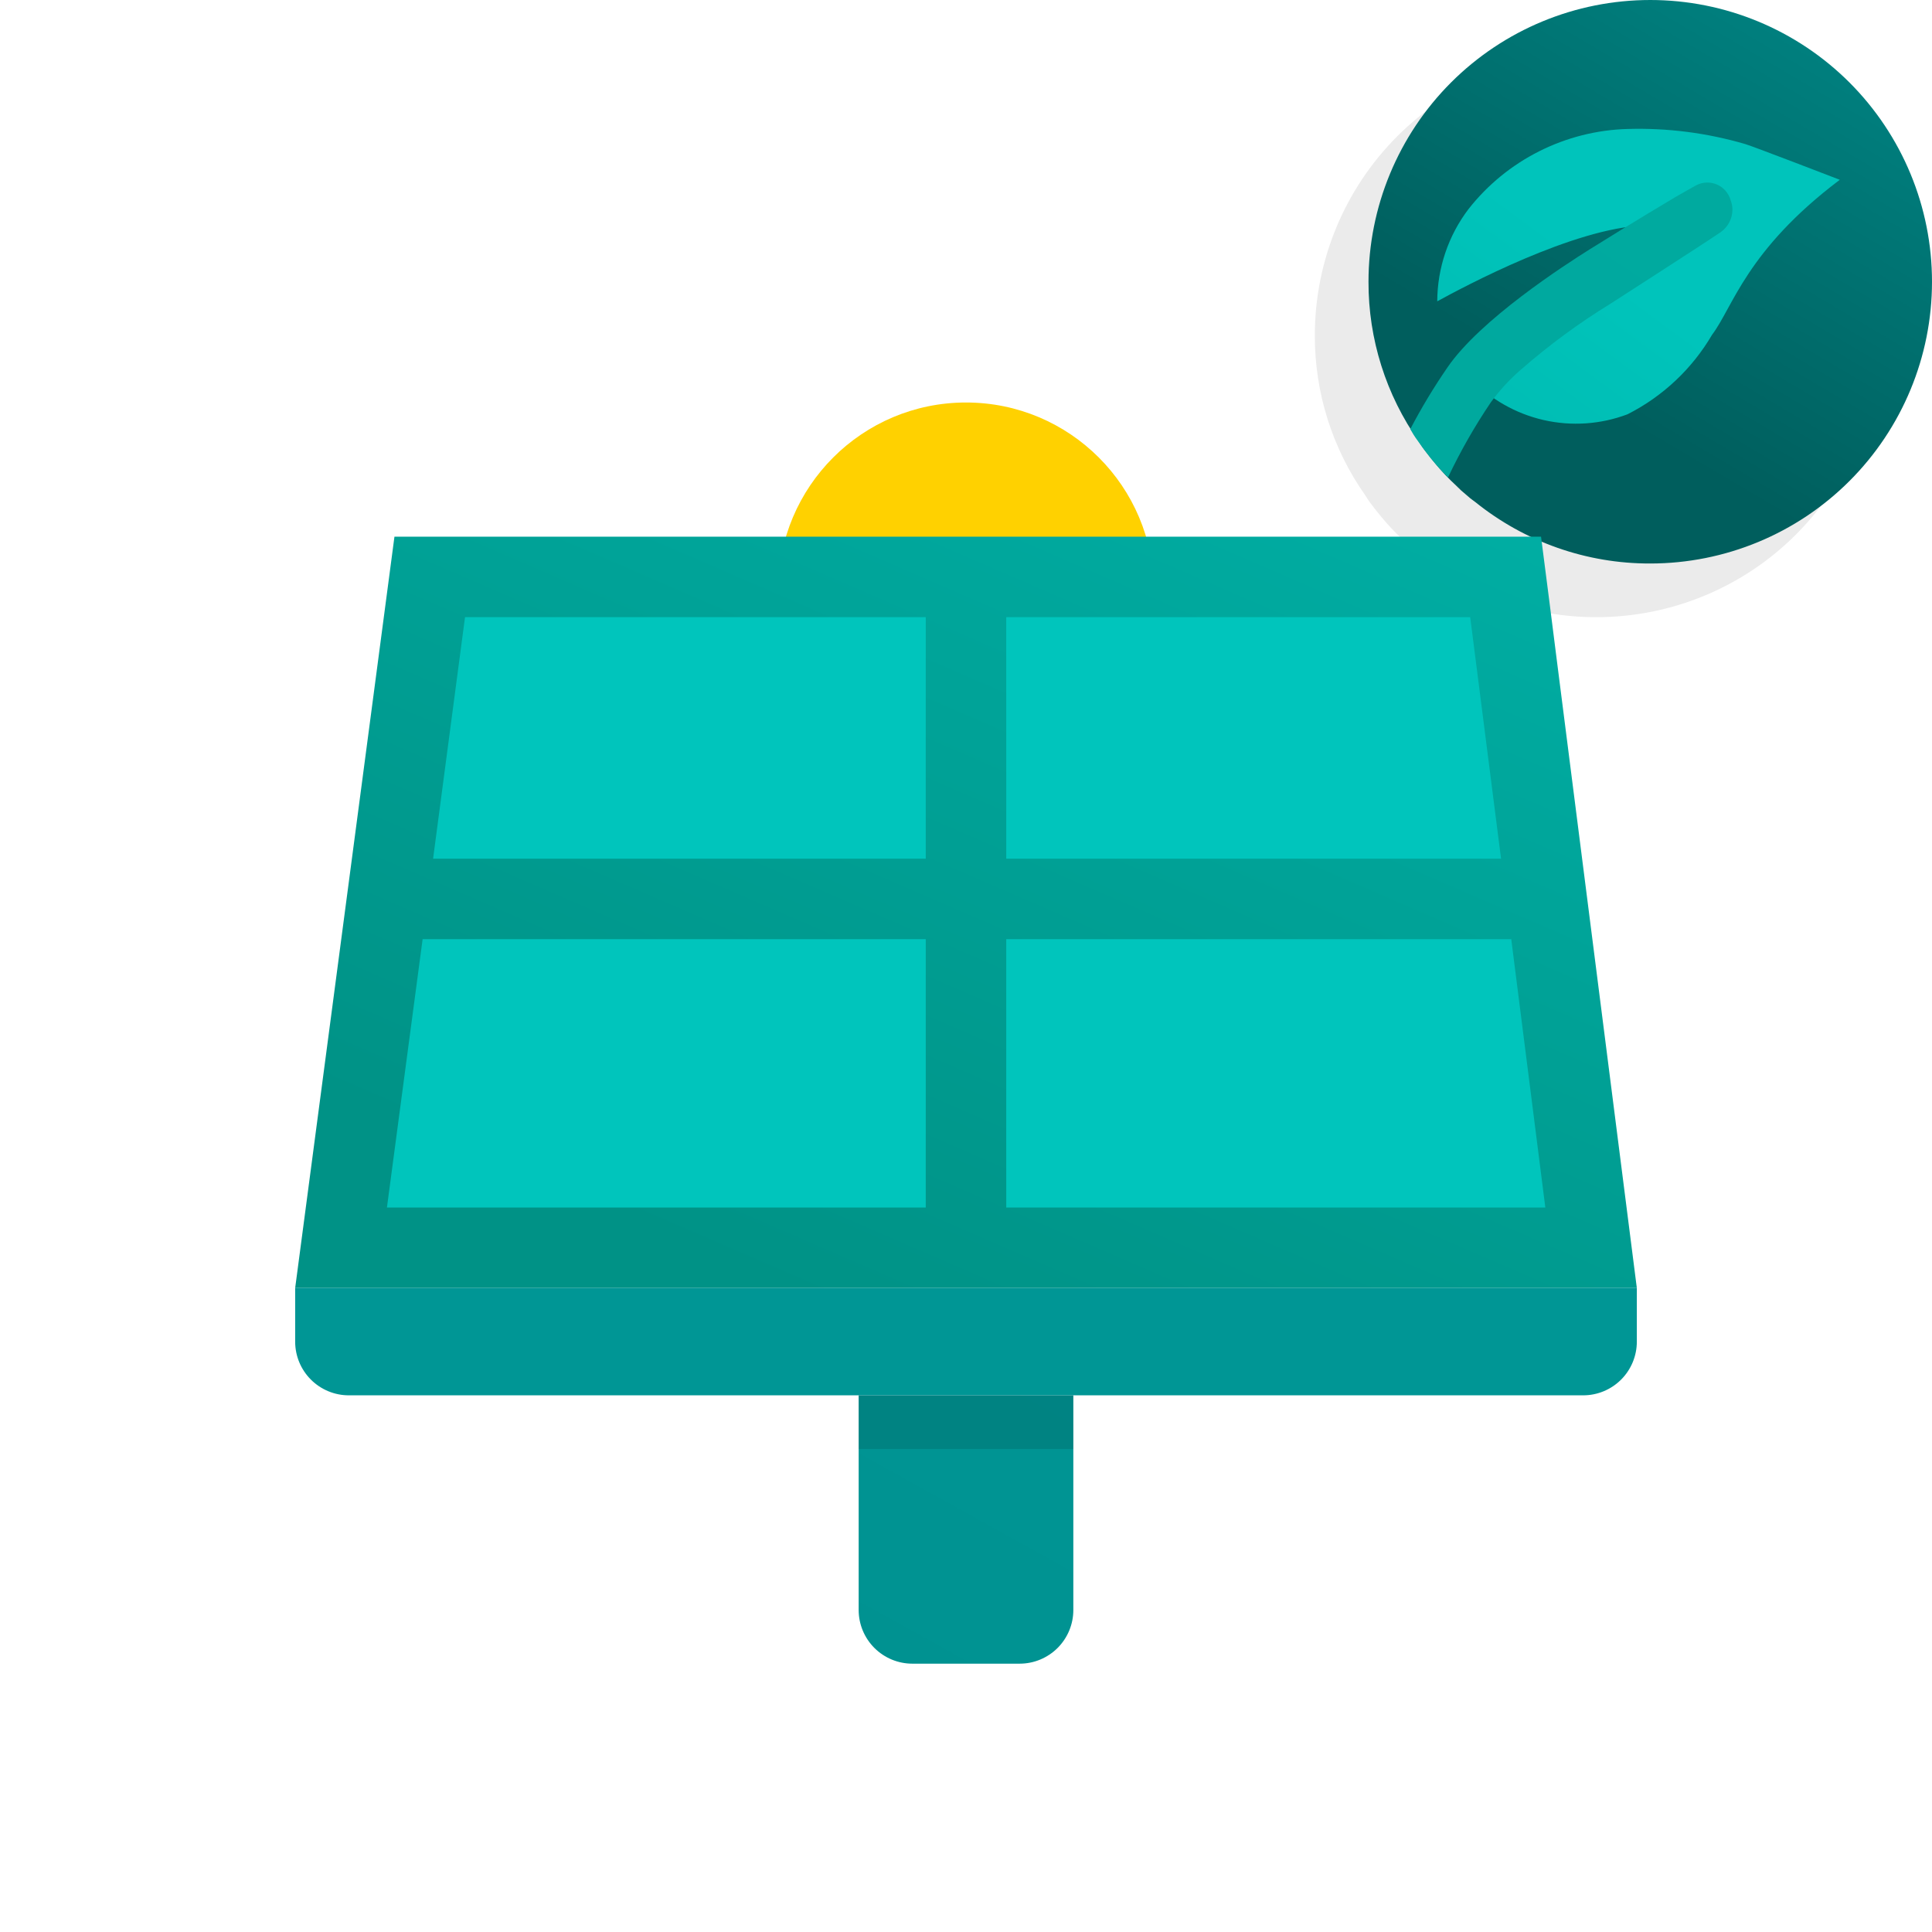 <svg width="72" height="72" viewBox="0 0 72 72" fill="none" xmlns="http://www.w3.org/2000/svg">
<g clip-path="url(#clip0_1705_35872)">
<path opacity="0.08" d="M70 12.5C70 15.285 68.894 17.956 66.925 19.925C64.956 21.894 62.285 23 59.5 23C57.128 23.007 54.827 22.198 52.98 20.71C52.857 20.625 52.74 20.532 52.63 20.43C52.506 20.331 52.389 20.224 52.28 20.11C51.986 19.84 51.712 19.549 51.46 19.24C51.35 19.11 51.25 18.98 51.15 18.85C51.051 18.727 50.961 18.596 50.88 18.46C49.651 16.716 48.994 14.633 49 12.5C49 9.715 50.106 7.045 52.075 5.075C54.044 3.106 56.715 2 59.5 2C62.285 2 64.956 3.106 66.925 5.075C68.894 7.045 70 9.715 70 12.5V12.5Z" fill="black"/>
<path d="M72 10.5C72 13.285 70.894 15.956 68.925 17.925C66.956 19.894 64.285 21 61.5 21C59.128 21.007 56.827 20.198 54.98 18.71C54.857 18.625 54.74 18.532 54.63 18.43C54.506 18.331 54.389 18.224 54.28 18.11C53.986 17.84 53.712 17.549 53.46 17.24C53.35 17.11 53.25 16.98 53.15 16.85C53.051 16.727 52.961 16.596 52.88 16.46C51.651 14.716 50.994 12.633 51 10.5C51 7.715 52.106 5.045 54.075 3.075C56.044 1.106 58.715 0 61.5 0C64.285 0 66.956 1.106 68.925 3.075C70.894 5.045 72 7.715 72 10.5V10.5Z" fill="url(#paint0_linear_1705_35872)"/>
<path d="M68.564 6.7C65.076 9.331 64.581 11.451 63.804 12.475C63.06 13.746 61.965 14.775 60.651 15.44C59.652 15.817 58.564 15.891 57.523 15.653C56.483 15.414 55.535 14.874 54.8 14.1L60.776 9.965C60.776 9.965 63.928 8.321 61.315 8.399C58.664 8.478 54.532 10.699 53.562 11.229C53.567 9.988 53.975 8.782 54.725 7.794C55.434 6.89 56.334 6.154 57.36 5.638C58.386 5.121 59.513 4.837 60.66 4.806C62.142 4.763 63.621 4.953 65.043 5.37C65.334 5.454 68.564 6.7 68.564 6.7Z" fill="url(#paint1_linear_1705_35872)"/>
<path d="M64.563 7.806C64.563 7.97 64.524 8.133 64.449 8.279C64.374 8.425 64.265 8.551 64.132 8.647C63.278 9.225 60.145 11.233 60.032 11.31C58.846 12.037 57.724 12.862 56.678 13.777C56.261 14.137 55.887 14.543 55.563 14.988C54.959 15.881 54.424 16.819 53.963 17.793C53.666 17.496 53.391 17.179 53.14 16.844C53.029 16.702 52.929 16.56 52.829 16.418C52.728 16.282 52.638 16.14 52.557 15.992C52.972 15.198 53.435 14.43 53.943 13.692C55.158 11.913 58.301 9.883 59.243 9.292C59.343 9.226 61.211 8.069 62.427 7.349C62.748 7.163 63.027 7.01 63.22 6.901C63.338 6.841 63.469 6.807 63.602 6.803C63.735 6.799 63.867 6.825 63.989 6.878C64.111 6.931 64.219 7.011 64.307 7.111C64.394 7.212 64.459 7.33 64.495 7.458C64.537 7.569 64.561 7.687 64.563 7.806V7.806Z" fill="url(#paint2_linear_1705_35872)"/>
<path d="M36 29C39.866 29 43 25.866 43 22C43 18.134 39.866 15 36 15C32.134 15 29 18.134 29 22C29 25.866 32.134 29 36 29Z" fill="#FFD100"/>
<path d="M61 48H11L14.7 20H57.43L57.74 22.41L58.02 24.62L61 48Z" fill="url(#paint3_linear_1705_35872)"/>
<path d="M11 48H61V50C61 50.53 60.789 51.039 60.414 51.414C60.039 51.789 59.53 52 59 52H13C12.47 52 11.961 51.789 11.586 51.414C11.211 51.039 11 50.53 11 50V48Z" fill="url(#paint4_linear_1705_35872)"/>
<path d="M32 52H40V60C40 60.53 39.789 61.039 39.414 61.414C39.039 61.789 38.53 62 38 62H34C33.47 62 32.961 61.789 32.586 61.414C32.211 61.039 32 60.53 32 60V52Z" fill="url(#paint5_linear_1705_35872)"/>
<path d="M34.5 35V45H14.42L15.75 35H34.5Z" fill="url(#paint6_linear_1705_35872)"/>
<path d="M57.59 45H37.5V35H56.32L57.59 45Z" fill="url(#paint7_linear_1705_35872)"/>
<path d="M34.5 23V32H16.14L17.33 23H34.5Z" fill="url(#paint8_linear_1705_35872)"/>
<path d="M55.94 32H37.5V23H54.79L55.94 32Z" fill="url(#paint9_linear_1705_35872)"/>
<path opacity="0.12" d="M40 52H32V54H40V52Z" fill="black"/>
</g>
<defs>
<linearGradient id="paint0_linear_1705_35872" x1="72.337" y1="-7.853" x2="58.915" y2="14.878" gradientUnits="userSpaceOnUse">
<stop stop-color="#009695"/>
<stop offset="1" stop-color="#005E5D"/>
</linearGradient>
<linearGradient id="paint1_linear_1705_35872" x1="59.745" y1="9.827" x2="28.556" y2="52.201" gradientUnits="userSpaceOnUse">
<stop stop-color="#00C4BB"/>
<stop offset="1" stop-color="#009185"/>
</linearGradient>
<linearGradient id="paint2_linear_1705_35872" x1="772.293" y1="116.442" x2="439.572" y2="610.262" gradientUnits="userSpaceOnUse">
<stop stop-color="#00C4BB"/>
<stop offset="1" stop-color="#009185"/>
</linearGradient>
<linearGradient id="paint3_linear_1705_35872" x1="58.839" y1="-14.42" x2="31.342" y2="49.013" gradientUnits="userSpaceOnUse">
<stop stop-color="#00C5BC"/>
<stop offset="1" stop-color="#009286"/>
</linearGradient>
<linearGradient id="paint4_linear_1705_35872" x1="2342.45" y1="129.928" x2="2336.26" y2="338.822" gradientUnits="userSpaceOnUse">
<stop stop-color="#009695"/>
<stop offset="1" stop-color="#005E5D"/>
</linearGradient>
<linearGradient id="paint5_linear_1705_35872" x1="442.76" y1="268.04" x2="311.972" y2="504.022" gradientUnits="userSpaceOnUse">
<stop stop-color="#009695"/>
<stop offset="1" stop-color="#005E5D"/>
</linearGradient>
<linearGradient id="paint6_linear_1705_35872" x1="498.75" y1="452.2" x2="332.5" y2="1023.61" gradientUnits="userSpaceOnUse">
<stop stop-color="#00C5BC"/>
<stop offset="1" stop-color="#009286"/>
</linearGradient>
<linearGradient id="paint7_linear_1705_35872" x1="857.875" y1="549.85" x2="691.704" y2="1121.3" gradientUnits="userSpaceOnUse">
<stop stop-color="#00C5BC"/>
<stop offset="1" stop-color="#009286"/>
</linearGradient>
<linearGradient id="paint8_linear_1705_35872" x1="369.845" y1="372.947" x2="222.21" y2="888.476" gradientUnits="userSpaceOnUse">
<stop stop-color="#00C5BC"/>
<stop offset="1" stop-color="#009286"/>
</linearGradient>
<linearGradient id="paint9_linear_1705_35872" x1="678.769" y1="454.505" x2="531.677" y2="970.365" gradientUnits="userSpaceOnUse">
<stop stop-color="#00C5BC"/>
<stop offset="1" stop-color="#009286"/>
</linearGradient>
<clipPath id="clip0_1705_35872">
<rect width="72" height="72" fill="white"/>
</clipPath>
</defs>
</svg>
